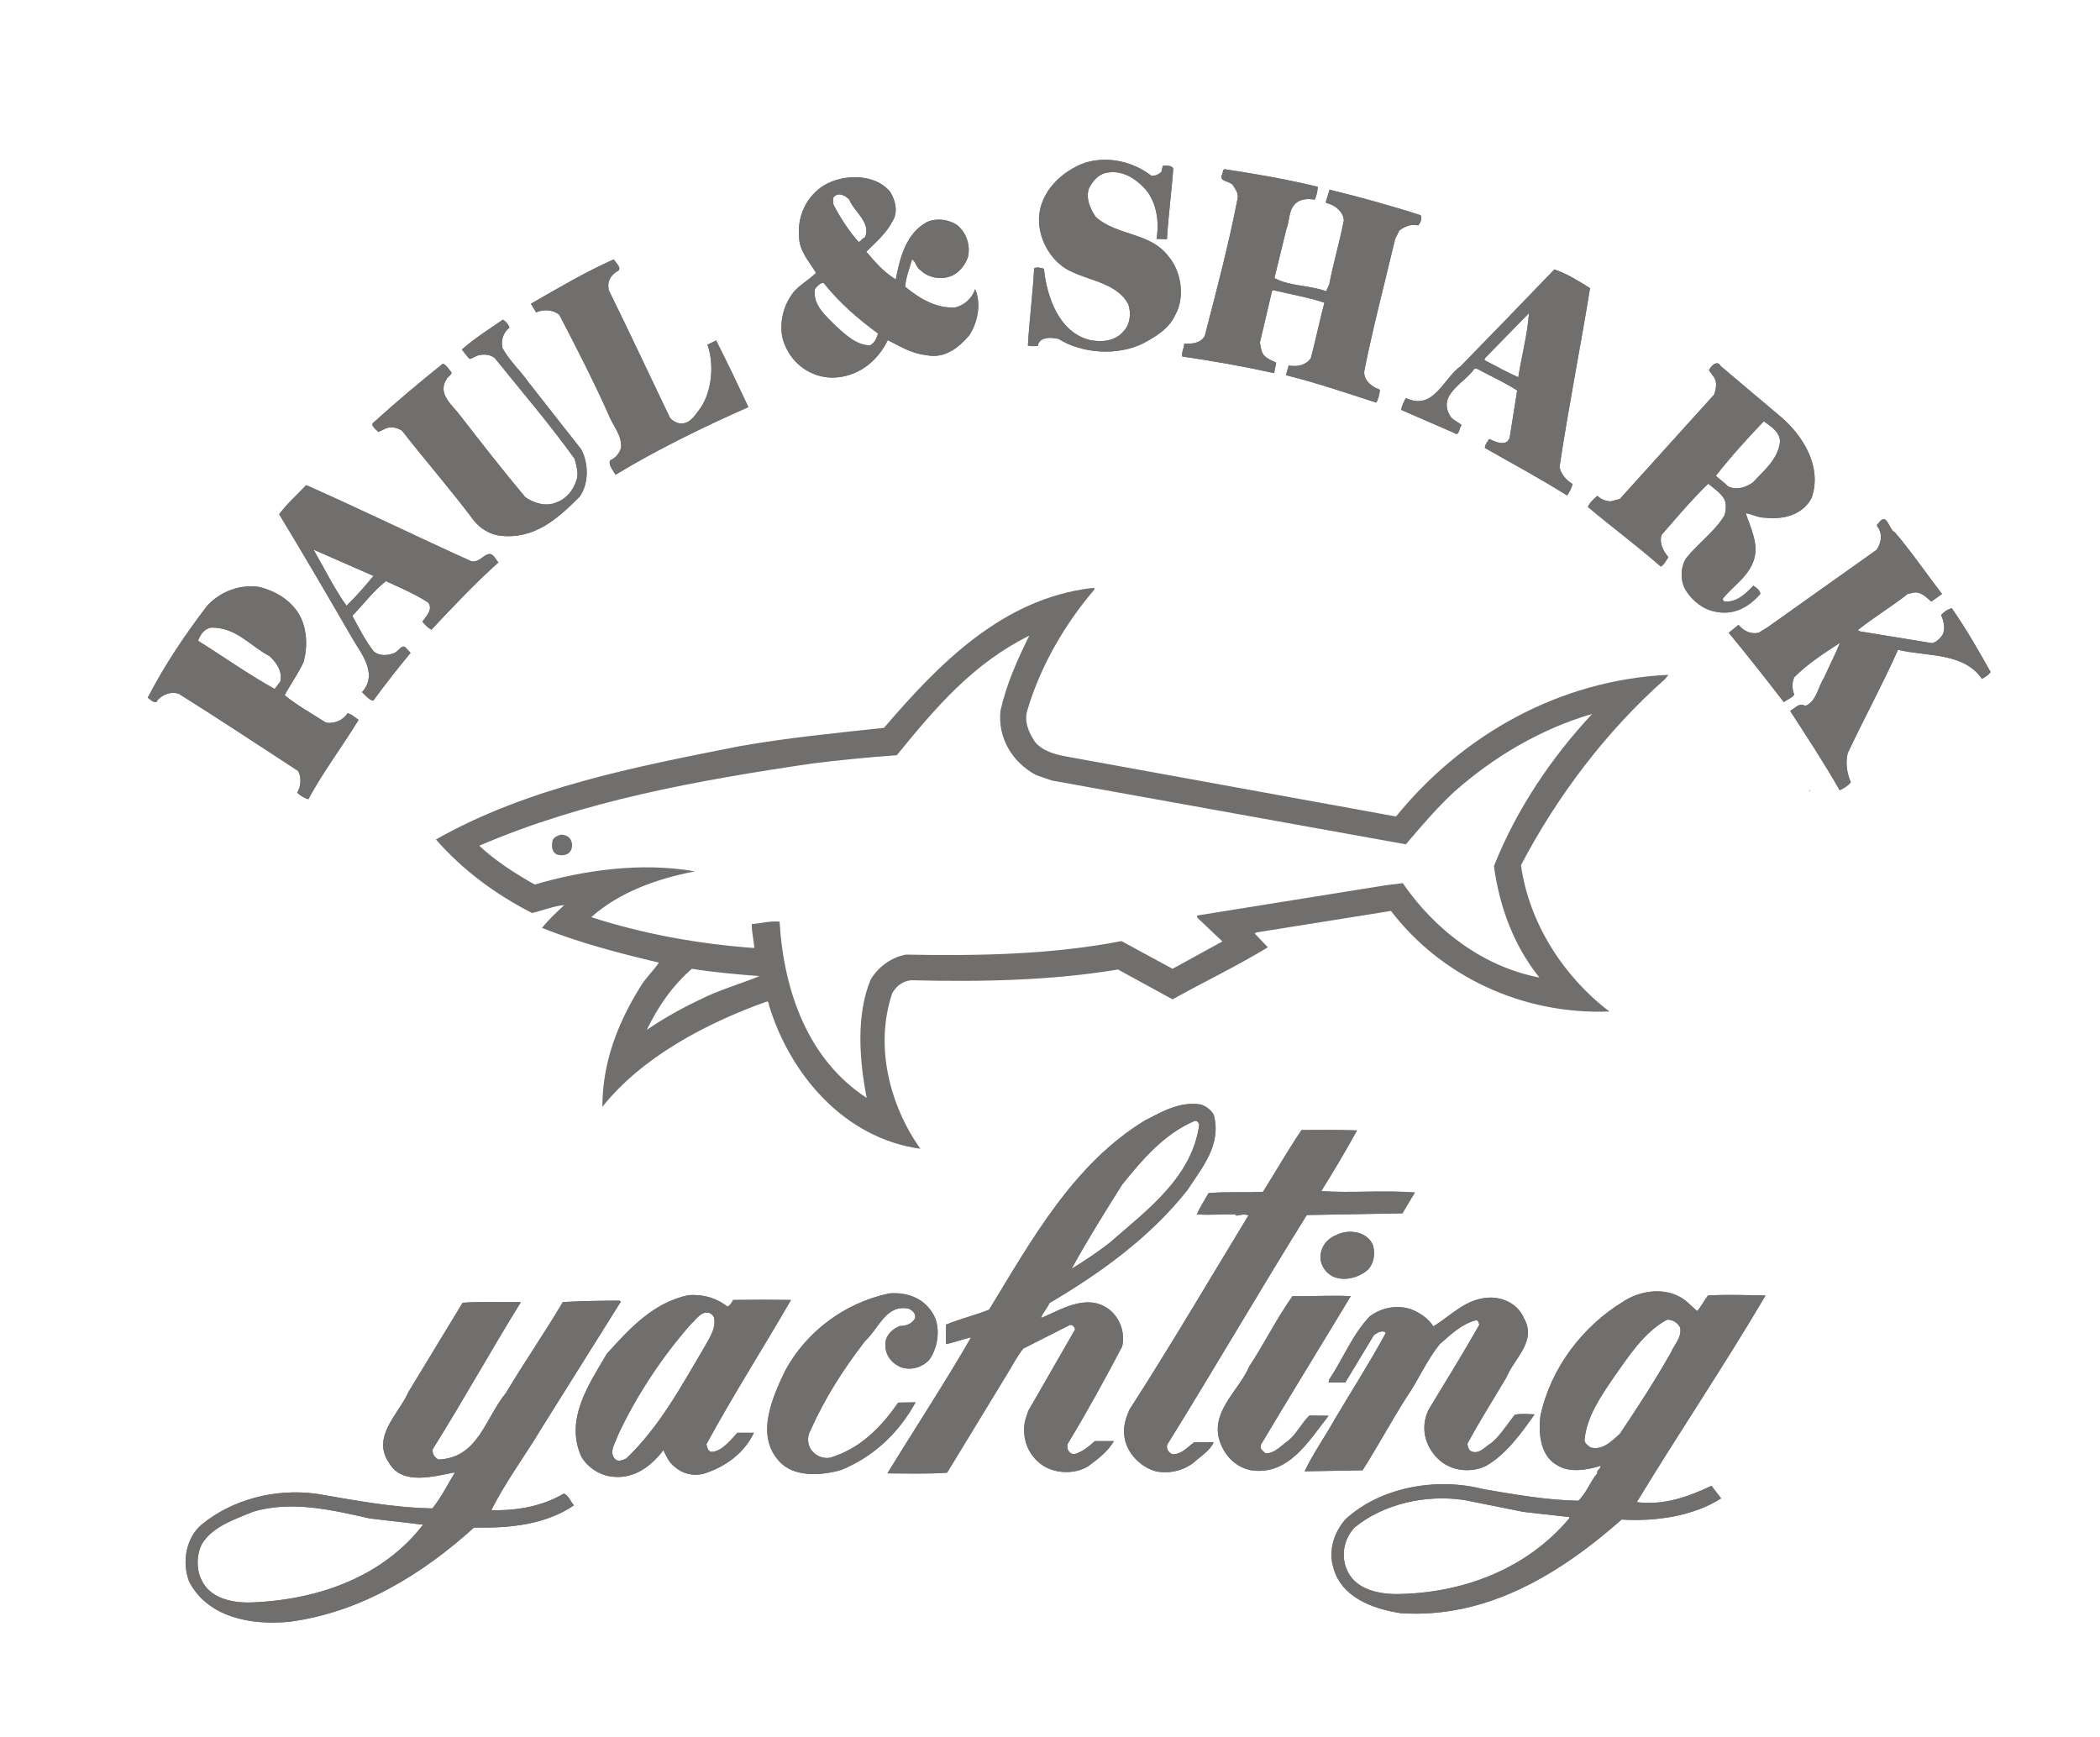 <?xml version="1.0" encoding="utf-8"?>
<!-- Generator: Adobe Illustrator 15.0.0, SVG Export Plug-In . SVG Version: 6.00 Build 0)  -->
<!DOCTYPE svg PUBLIC "-//W3C//DTD SVG 1.1//EN" "http://www.w3.org/Graphics/SVG/1.1/DTD/svg11.dtd">
<svg version="1.1" id="图层_1" xmlns="http://www.w3.org/2000/svg" xmlns:xlink="http://www.w3.org/1999/xlink" x="0px" y="0px"
	 width="373.481px" height="308.985px" viewBox="0 0 373.481 308.985" enable-background="new 0 0 373.481 308.985"
	 xml:space="preserve">
<g>
	<path fill="#706F6E" d="M204.765,31.262c0.682,0.063,1.299-0.247,1.779-0.675l0.262-1.113c0.617,0,1.73-0.121,1.852,0.614
		c-0.314,4.197-0.873,8.27-1.119,12.464l-1.85-0.063c0.496-2.964,0.057-6.359-1.912-8.759c-1.838-2.032-4.318-3.643-7.215-2.953
		c-1.352,0.355-2.225,1.475-2.893,2.706c-0.617,1.848,0.244,3.636,1.172,5.059c3.754,3.459,9.666,2.709,12.943,7.025
		c2.295,2.657,3.023,7.284,1.238,10.432c-1.113,2.457-3.396,3.821-5.68,5.055c-4.564,2.288-10.908,1.855-15.115-0.794
		c-1.045-0.192-2.453-0.38-3.27,0.425c-0.114,0.243-0.424,0.432-0.299,0.794c-0.551,0.126-1.238,0.126-1.848,0
		c0.252-4.616,0.871-9.131,1.108-13.751c0.551-0.314,1.171-0.059,1.733,0.063c0.547,5.185,2.771,11.408,8.26,12.706
		c2.217,0.432,4.563,0.118,5.986-1.664c1.104-1.175,1.289-3.148,0.787-4.686c-1.908-3.643-6.467-4.131-9.92-5.739
		c-3.458-1.415-6.107-5.487-5.979-9.623c0.17-4.749,4.18-8.451,8.264-9.863C197.165,27.686,201.62,28.809,204.765,31.262
		L204.765,31.262z"/>
	<path fill="#706F6E" d="M204.765,31.262c0.682,0.063,1.299-0.247,1.779-0.675l0.262-1.113c0.617,0,1.73-0.121,1.852,0.614
		c-0.314,4.197-0.873,8.27-1.119,12.464l-1.85-0.063c0.496-2.964,0.057-6.359-1.912-8.759c-1.838-2.032-4.318-3.643-7.215-2.953
		c-1.352,0.355-2.225,1.475-2.893,2.706c-0.617,1.848,0.244,3.636,1.172,5.059c3.754,3.459,9.666,2.709,12.943,7.025
		c2.295,2.657,3.023,7.284,1.238,10.432c-1.113,2.457-3.396,3.821-5.68,5.055c-4.564,2.288-10.908,1.855-15.115-0.794
		c-1.045-0.192-2.453-0.38-3.27,0.425c-0.114,0.243-0.424,0.432-0.299,0.794c-0.551,0.126-1.238,0.126-1.848,0
		c0.252-4.616,0.871-9.131,1.108-13.751c0.551-0.314,1.171-0.059,1.733,0.063c0.547,5.185,2.771,11.408,8.26,12.706
		c2.217,0.432,4.563,0.118,5.986-1.664c1.104-1.175,1.289-3.148,0.787-4.686c-1.908-3.643-6.467-4.131-9.92-5.739
		c-3.458-1.415-6.107-5.487-5.979-9.623c0.17-4.749,4.18-8.451,8.264-9.863C197.165,27.686,201.62,28.809,204.765,31.262
		L204.765,31.262z"/>
	<path fill="#706F6E" d="M234.374,33.236c-0.07,0.802-0.244,1.674-0.555,2.28c-1.234-0.244-2.723-0.121-3.521,0.801
		c-1.168,1.176-0.922,3.027-1.541,4.509l-2.1,8.629c2.719,1.488,6.172,1.238,9.193,2.35l0.559-1.237
		c0.732-3.821,1.844-7.52,2.588-11.356c-0.057-1.405-1.297-2.517-2.588-2.953c-0.188-0.128-0.494,0-0.625-0.299l0.678-2.229
		c5.494,1.357,10.922,2.838,16.223,4.56c0.254,0.691-0.121,1.49-0.484,1.792c-1.301-0.303-2.465,0.248-3.338,0.928l-0.734,1.479
		c-1.852,7.771-3.893,15.546-5.484,23.429c-0.191,1.555,0.975,2.542,2.154,3.156c0.244,0.059,0.551,0.122,0.617,0.373
		c-0.129,0.735-0.256,1.596-0.68,2.158c-5.314-1.736-10.605-3.521-16.035-4.877l0.492-1.729c1.541,0.306,3.086-0.056,3.939-1.298
		c0.865-3.266,1.545-6.592,2.41-9.862c-2.957-0.987-6.039-1.489-9.07-2.225l-0.242,0.129l-2.16,9.187
		c0.193,0.861,0.193,1.789,0.865,2.413c0.611,0.544,1.416,0.861,2.033,1.164l-0.369,1.859c-5.367-1.183-10.799-2.163-16.348-2.964
		c-0.115-0.873,0.309-1.356,0.373-2.284c1.363,0.067,2.9-0.063,3.643-1.363c2.096-8.141,4.25-16.219,5.857-24.548
		c0.121-0.921-0.434-1.597-0.861-2.273c-0.555-0.81-2.652-0.562-1.859-2.032c0.119-0.248,0-0.687,0.377-0.813
		C223.39,30.957,228.937,31.883,234.374,33.236L234.374,33.236z"/>
	<path fill="#706F6E" d="M234.374,33.236c-0.07,0.802-0.244,1.674-0.555,2.28c-1.234-0.244-2.723-0.121-3.521,0.801
		c-1.168,1.176-0.922,3.027-1.541,4.509l-2.1,8.629c2.719,1.488,6.172,1.238,9.193,2.35l0.559-1.237
		c0.732-3.821,1.844-7.52,2.588-11.356c-0.057-1.405-1.297-2.517-2.588-2.953c-0.188-0.128-0.494,0-0.625-0.299l0.678-2.229
		c5.494,1.357,10.922,2.838,16.223,4.56c0.254,0.691-0.121,1.49-0.484,1.792c-1.301-0.303-2.465,0.248-3.338,0.928l-0.734,1.479
		c-1.852,7.771-3.893,15.546-5.484,23.429c-0.191,1.555,0.975,2.542,2.154,3.156c0.244,0.059,0.551,0.122,0.617,0.373
		c-0.129,0.735-0.256,1.596-0.68,2.158c-5.314-1.736-10.605-3.521-16.035-4.877l0.492-1.729c1.541,0.306,3.086-0.056,3.939-1.298
		c0.865-3.266,1.545-6.592,2.41-9.862c-2.957-0.987-6.039-1.489-9.07-2.225l-0.242,0.129l-2.16,9.187
		c0.193,0.861,0.193,1.789,0.865,2.413c0.611,0.544,1.416,0.861,2.033,1.164l-0.369,1.859c-5.367-1.183-10.799-2.163-16.348-2.964
		c-0.115-0.873,0.309-1.356,0.373-2.284c1.363,0.067,2.9-0.063,3.643-1.363c2.096-8.141,4.25-16.219,5.857-24.548
		c0.121-0.921-0.434-1.597-0.861-2.273c-0.555-0.81-2.652-0.562-1.859-2.032c0.119-0.248,0-0.687,0.377-0.813
		C223.39,30.957,228.937,31.883,234.374,33.236L234.374,33.236z"/>
	<path fill="#706F6E" d="M109.72,48.283c-0.802,0.5-1.54,1.354-1.54,2.469l0.059,0.802c3.702,7.528,7.283,15.173,10.916,22.764
		c0.614,0.672,1.485,1.104,2.284,0.987c1.479-0.123,2.348-1.727,3.211-2.835c1.969-2.964,2.402-7.716,1.168-11.164l1.545-0.753
		c1.98,3.895,3.891,7.908,5.735,11.855c-7.96,3.507-16.286,7.579-23.621,12.028c-0.433-0.739-1.297-1.729-0.99-2.542
		c0.99-0.43,1.729-1.287,1.979-2.329c0.119-2.295-1.548-3.95-2.228-5.813C105.526,67.707,102.5,61.79,99.478,56
		c-1.105-0.931-2.831-1.045-4.129-0.432l-0.924-1.541c4.813-2.776,9.619-5.618,14.737-7.897
		C109.477,46.747,110.833,47.792,109.72,48.283L109.72,48.283z"/>
	<path fill="#706F6E" d="M109.72,48.283c-0.802,0.5-1.54,1.354-1.54,2.469l0.059,0.802c3.702,7.528,7.283,15.173,10.916,22.764
		c0.614,0.672,1.485,1.104,2.284,0.987c1.479-0.123,2.348-1.727,3.211-2.835c1.969-2.964,2.402-7.716,1.168-11.164l1.545-0.753
		c1.98,3.895,3.891,7.908,5.735,11.855c-7.96,3.507-16.286,7.579-23.621,12.028c-0.433-0.739-1.297-1.729-0.99-2.542
		c0.99-0.43,1.729-1.287,1.979-2.329c0.119-2.295-1.548-3.95-2.228-5.813C105.526,67.707,102.5,61.79,99.478,56
		c-1.105-0.931-2.831-1.045-4.129-0.432l-0.924-1.541c4.813-2.776,9.619-5.618,14.737-7.897
		C109.477,46.747,110.833,47.792,109.72,48.283L109.72,48.283z"/>
	<path fill="#706F6E" d="M144.948,51.369c-0.503,2.905,2.032,4.881,3.691,6.601c1.596,1.422,3.641,3.459,6.105,3.459
		c0.865-0.5,1.111-1.238,1.422-2.099c-3.518-2.598-6.785-5.362-9.688-9.013C145.86,50.261,145.313,50.944,144.948,51.369
		L144.948,51.369z M148.204,35.146c-0.051,0.44-0.119,1.046,0.118,1.422c1.179,2.276,2.782,4.683,4.383,6.479
		c0.503-0.188,0.624-0.681,1.12-0.814c1.16-2.638-1.915-4.552-2.779-6.718C150.358,34.781,149.017,34.038,148.204,35.146
		L148.204,35.146z M158.382,34.227c0.875,1.423,1.359,3.581,0.38,5.051c-1.12,2.225-3.034,3.833-4.696,5.492
		c1.662,1.917,3.022,3.569,5.243,4.933c0.743-3.877,1.851-8.267,5.609-10.239c1.722-0.732,3.825-0.422,5.308,0.564
		c1.67,1.408,2.405,3.574,1.91,5.732c-0.496,1.419-1.593,2.771-2.961,3.333c-1.848,0.74-4.127,0.303-5.483-1.049
		c-0.743-0.44-0.743-1.419-1.485-1.914c-0.433,1.599-1.108,3.145-1.224,4.874c2.399,1.973,5.288,3.821,8.81,3.699
		c1.671-0.373,3.083-1.604,3.641-3.278c1.123,2.661,0.437,5.935-1.043,8.211c-1.91,2.217-4.383,4.25-7.727,3.515
		c-2.517-0.241-4.675-1.604-6.773-2.653c-1.848,3.829-5.369,6.599-9.805,6.667c-3.831,0-7.161-2.41-8.514-5.858
		c-1.168-2.594-0.551-6.238,0.99-8.514c1.105-1.918,2.957-2.649,4.572-4.26c-1.183-1.974-3.023-3.884-3.023-6.471
		c-0.314-3.703,1.353-7.21,4.497-9.128C150.001,30.901,155.794,30.841,158.382,34.227L158.382,34.227z"/>
	<path fill="#706F6E" d="M144.948,51.369c-0.503,2.905,2.032,4.881,3.691,6.601c1.596,1.422,3.641,3.459,6.105,3.459
		c0.865-0.5,1.111-1.238,1.422-2.099c-3.518-2.598-6.785-5.362-9.688-9.013C145.86,50.261,145.313,50.944,144.948,51.369
		L144.948,51.369z M148.204,35.146c-0.051,0.44-0.119,1.046,0.118,1.422c1.179,2.276,2.782,4.683,4.383,6.479
		c0.503-0.188,0.624-0.681,1.12-0.814c1.16-2.638-1.915-4.552-2.779-6.718C150.358,34.781,149.017,34.038,148.204,35.146
		L148.204,35.146z M158.382,34.227c0.875,1.423,1.359,3.581,0.38,5.051c-1.12,2.225-3.034,3.833-4.696,5.492
		c1.662,1.917,3.022,3.569,5.243,4.933c0.743-3.877,1.851-8.267,5.609-10.239c1.722-0.732,3.825-0.422,5.308,0.564
		c1.67,1.408,2.405,3.574,1.91,5.732c-0.496,1.419-1.593,2.771-2.961,3.333c-1.848,0.74-4.127,0.303-5.483-1.049
		c-0.743-0.44-0.743-1.419-1.485-1.914c-0.433,1.599-1.108,3.145-1.224,4.874c2.399,1.973,5.288,3.821,8.81,3.699
		c1.671-0.373,3.083-1.604,3.641-3.278c1.123,2.661,0.437,5.935-1.043,8.211c-1.91,2.217-4.383,4.25-7.727,3.515
		c-2.517-0.241-4.675-1.604-6.773-2.653c-1.848,3.829-5.369,6.599-9.805,6.667c-3.831,0-7.161-2.41-8.514-5.858
		c-1.168-2.594-0.551-6.238,0.99-8.514c1.105-1.918,2.957-2.649,4.572-4.26c-1.183-1.974-3.023-3.884-3.023-6.471
		c-0.314-3.703,1.353-7.21,4.497-9.128C150.001,30.901,155.794,30.841,158.382,34.227L158.382,34.227z"/>
	<path fill="#706F6E" d="M271.931,55.686l-7.895,8.082v0.307c1.973,0.99,4.01,2.161,5.99,3.022
		C270.636,63.217,271.622,59.692,271.931,55.686L271.931,55.686z M282.784,51.251c-1.727,10.665-3.83,21.157-5.426,31.817
		c0.246,1.301,1.293,2.41,2.336,3.027c-0.234,0.746-0.545,1.418-0.984,2.032c-4.811-3.019-9.732-5.669-14.619-8.444
		c-0.055-0.496,0.445-1.105,0.758-1.611c0.969,0.436,2.215,1.116,3.256,0.436l0.369-0.559l1.354-8.502
		c-2.34-1.482-4.805-2.598-7.207-3.895h-0.377c-1.723,2.598-6.785,4.63-4.252,8.573c0.551,0.677,1.303,0.924,1.977,1.49
		c-0.563,0.425-0.314,2.15-1.426,1.352l-9.369-4.073c0.123-0.61,0.5-1.474,0.855-2.103c4.951,2.354,6.666-3.507,9.748-5.665
		c5.498-5.617,11.166-11.478,16.666-17.206C278.651,48.657,280.806,50.017,282.784,51.251L282.784,51.251z"/>
	<path fill="#706F6E" d="M271.931,55.686l-7.895,8.082v0.307c1.973,0.99,4.01,2.161,5.99,3.022
		C270.636,63.217,271.622,59.692,271.931,55.686L271.931,55.686z M282.784,51.251c-1.727,10.665-3.83,21.157-5.426,31.817
		c0.246,1.301,1.293,2.41,2.336,3.027c-0.234,0.746-0.545,1.418-0.984,2.032c-4.811-3.019-9.732-5.669-14.619-8.444
		c-0.055-0.496,0.445-1.105,0.758-1.611c0.969,0.436,2.215,1.116,3.256,0.436l0.369-0.559l1.354-8.502
		c-2.34-1.482-4.805-2.598-7.207-3.895h-0.377c-1.723,2.598-6.785,4.63-4.252,8.573c0.551,0.677,1.303,0.924,1.977,1.49
		c-0.563,0.425-0.314,2.15-1.426,1.352l-9.369-4.073c0.123-0.61,0.5-1.474,0.855-2.103c4.951,2.354,6.666-3.507,9.748-5.665
		c5.498-5.617,11.166-11.478,16.666-17.206C278.651,48.657,280.806,50.017,282.784,51.251L282.784,51.251z"/>
	<path fill="#706F6E" d="M90.604,58.284c-1.113,0.857-1.545,2.213-1.238,3.631c1.297,2.348,3.207,4.003,4.752,6.235l9.25,11.773
		c1.355,2.535,1.355,6.172-0.307,8.448c-3.824,3.824-7.957,7.593-14.064,6.914c-1.848-0.196-3.516-1.238-4.684-2.653
		c-4.012-5.37-8.639-10.675-12.771-15.971c-0.802-0.62-1.911-0.806-2.838-0.499l-1.419,0.672c-0.307-0.421-1.662-1.219-0.738-1.785
		c4.07-3.695,8.203-7.158,12.213-10.358c0.738,0.251,1.111,1.113,1.541,1.544c-0.066,0.614-0.621,0.677-0.861,1.176
		c-1.793,2.708,1.172,4.745,2.527,6.659c3.389,4.38,7.831,10.048,11.467,14.372c1.545,1.042,3.641,1.722,5.491,0.927
		c1.792-0.62,3.022-2.166,3.574-3.891c0.495-1.231,0-2.658-0.308-3.881c-4.686-6.481-9.061-11.54-14.184-17.896
		c-0.738-0.61-1.787-0.735-2.652-0.55c-0.738,0.066-1.23,0.617-1.848,0.68c-0.551-0.554-0.861-1.057-1.355-1.664
		c2.217-1.977,4.686-3.514,7.279-5.303C89.921,57.109,90.415,57.659,90.604,58.284L90.604,58.284z"/>
	<path fill="#706F6E" d="M90.604,58.284c-1.113,0.857-1.545,2.213-1.238,3.631c1.297,2.348,3.207,4.003,4.752,6.235l9.25,11.773
		c1.355,2.535,1.355,6.172-0.307,8.448c-3.824,3.824-7.957,7.593-14.064,6.914c-1.848-0.196-3.516-1.238-4.684-2.653
		c-4.012-5.37-8.639-10.675-12.771-15.971c-0.802-0.62-1.911-0.806-2.838-0.499l-1.419,0.672c-0.307-0.421-1.662-1.219-0.738-1.785
		c4.07-3.695,8.203-7.158,12.213-10.358c0.738,0.251,1.111,1.113,1.541,1.544c-0.066,0.614-0.621,0.677-0.861,1.176
		c-1.793,2.708,1.172,4.745,2.527,6.659c3.389,4.38,7.831,10.048,11.467,14.372c1.545,1.042,3.641,1.722,5.491,0.927
		c1.792-0.62,3.022-2.166,3.574-3.891c0.495-1.231,0-2.658-0.308-3.881c-4.686-6.481-9.061-11.54-14.184-17.896
		c-0.738-0.61-1.787-0.735-2.652-0.55c-0.738,0.066-1.23,0.617-1.848,0.68c-0.551-0.554-0.861-1.057-1.355-1.664
		c2.217-1.977,4.686-3.514,7.279-5.303C89.921,57.109,90.415,57.659,90.604,58.284L90.604,58.284z"/>
	<path fill="#706F6E" d="M313.685,74.935c-3.012,3.137-5.857,6.286-8.516,9.682c0.621,0.613,1.545,1.237,2.107,1.851
		c1.479,0.794,3.203,0.247,4.502-0.68c1.842-2.032,4.439-4.065,4.795-7.21C316.573,76.776,314.858,75.789,313.685,74.935
		L313.685,74.935z M316.411,73.878c4.064,3.329,7.76,9.005,5.783,14.685c-1.611,3.023-4.934,3.887-8.318,3.514
		c-1.242,0-2.225-0.617-3.396-0.806c0.861,2.724,2.588,5.798,1.234,8.88c-1.111,2.653-3.521,4.132-5.248,6.235
		c-0.188,0.244,0.057,0.495,0.248,0.617c2.221,0.126,3.766-1.415,5.115-2.841c0.496,0.37,1.238,0.81,1.238,1.485
		c-1.971,2.221-4.568,3.88-8.02,3.141c-2.217-0.433-4.002-1.907-5.174-3.692c-1.061-1.669-1.061-4.135,0-5.805
		c2.092-2.649,5.111-4.744,6.84-7.646c0.248-0.924,0.373-2.032-0.066-2.896c-0.668-1.172-1.914-1.908-2.83-2.721
		c-2.963,2.846-5.684,6.105-8.326,9.128c-0.432,1.551,0.377,2.904,1.227,3.946c-0.49,0.688-0.672,1.238-1.344,1.675
		c-4.207-3.707-8.645-6.966-12.969-10.613c0.314-0.795,1.129-1.471,1.668-1.978c0.688,0.629,1.43,0.929,2.35,0.991l1.66-0.428
		l16.771-18.566c0.314-0.864,0.559-2.099,0.064-2.956l-0.977-1.367c0.303-0.677,1.412-1.974,2.096-0.732L316.411,73.878
		L316.411,73.878z"/>
	<path fill="#706F6E" d="M313.685,74.935c-3.012,3.137-5.857,6.286-8.516,9.682c0.621,0.613,1.545,1.237,2.107,1.851
		c1.479,0.794,3.203,0.247,4.502-0.68c1.842-2.032,4.439-4.065,4.795-7.21C316.573,76.776,314.858,75.789,313.685,74.935
		L313.685,74.935z M316.411,73.878c4.064,3.329,7.76,9.005,5.783,14.685c-1.611,3.023-4.934,3.887-8.318,3.514
		c-1.242,0-2.225-0.617-3.396-0.806c0.861,2.724,2.588,5.798,1.234,8.88c-1.111,2.653-3.521,4.132-5.248,6.235
		c-0.188,0.244,0.057,0.495,0.248,0.617c2.221,0.126,3.766-1.415,5.115-2.841c0.496,0.37,1.238,0.81,1.238,1.485
		c-1.971,2.221-4.568,3.88-8.02,3.141c-2.217-0.433-4.002-1.907-5.174-3.692c-1.061-1.669-1.061-4.135,0-5.805
		c2.092-2.649,5.111-4.744,6.84-7.646c0.248-0.924,0.373-2.032-0.066-2.896c-0.668-1.172-1.914-1.908-2.83-2.721
		c-2.963,2.846-5.684,6.105-8.326,9.128c-0.432,1.551,0.377,2.904,1.227,3.946c-0.49,0.688-0.672,1.238-1.344,1.675
		c-4.207-3.707-8.645-6.966-12.969-10.613c0.314-0.795,1.129-1.471,1.668-1.978c0.688,0.629,1.43,0.929,2.35,0.991l1.66-0.428
		l16.771-18.566c0.314-0.864,0.559-2.099,0.064-2.956l-0.977-1.367c0.303-0.677,1.412-1.974,2.096-0.732L316.411,73.878
		L316.411,73.878z"/>
	<path fill="#706F6E" d="M336.991,94.672c2.904,3.389,5.557,7.276,8.395,10.975l-1.91,1.356c-0.982-0.865-1.859-1.796-3.141-1.607
		l-1.064,0.251c-2.822,2.221-5.979,4.128-8.873,6.419l0.43,0.237l12.834,2.095c0.738-0.232,1.418-0.861,1.844-1.538
		c0.498-1.049,0.195-2.472-0.297-3.455c0.422-0.488,1.172-1.05,1.912-1.227c2.586,3.699,4.744,7.513,6.898,11.337
		c-0.369,0.569-0.92,0.869-1.537,1.234c-3.207-4.741-9.748-3.943-14.926-5.177c-2.775,6.231-6.041,12.217-8.945,18.377
		c-0.426,1.729-0.123,3.707,0.557,5.185c-0.557,0.675-1.23,1.05-1.984,1.43c-2.76-4.885-5.842-9.511-8.807-14.131
		c0.854-0.436,1.604-1.548,2.703-0.868c2.039-0.861,2.225-3.389,3.344-5.06c0.92-2.098,1.973-4.072,2.818-6.168
		c-2.697,1.733-5.723,3.703-8.133,6.109c-0.426,0.931-0.426,2.155,0,3.079c-0.426,0.68-1.293,0.875-1.848,1.36
		c-3.203-4.136-6.537-8.393-9.803-12.336l1.721-1.408c0.928,1.042,2.105,1.718,3.588,1.408l1.598-0.982l19.359-13.755
		c0.688-0.924,1.113-2.468,0.496-3.581c-0.057-0.365-0.736-0.802-0.178-1.109C335.638,90.847,335.878,94.232,336.991,94.672
		L336.991,94.672z"/>
	<path fill="#706F6E" d="M336.991,94.672c2.904,3.389,5.557,7.276,8.395,10.975l-1.91,1.356c-0.982-0.865-1.859-1.796-3.141-1.607
		l-1.064,0.251c-2.822,2.221-5.979,4.128-8.873,6.419l0.43,0.237l12.834,2.095c0.738-0.232,1.418-0.861,1.844-1.538
		c0.498-1.049,0.195-2.472-0.297-3.455c0.422-0.488,1.172-1.05,1.912-1.227c2.586,3.699,4.744,7.513,6.898,11.337
		c-0.369,0.569-0.92,0.869-1.537,1.234c-3.207-4.741-9.748-3.943-14.926-5.177c-2.775,6.231-6.041,12.217-8.945,18.377
		c-0.426,1.729-0.123,3.707,0.557,5.185c-0.557,0.675-1.23,1.05-1.984,1.43c-2.76-4.885-5.842-9.511-8.807-14.131
		c0.854-0.436,1.604-1.548,2.703-0.868c2.039-0.861,2.225-3.389,3.344-5.06c0.92-2.098,1.973-4.072,2.818-6.168
		c-2.697,1.733-5.723,3.703-8.133,6.109c-0.426,0.931-0.426,2.155,0,3.079c-0.426,0.68-1.293,0.875-1.848,1.36
		c-3.203-4.136-6.537-8.393-9.803-12.336l1.721-1.408c0.928,1.042,2.105,1.718,3.588,1.408l1.598-0.982l19.359-13.755
		c0.688-0.924,1.113-2.468,0.496-3.581c-0.057-0.365-0.736-0.802-0.178-1.109C335.638,90.847,335.878,94.232,336.991,94.672
		L336.991,94.672z"/>
	<path fill="#706F6E" d="M55.753,97.75c1.914,3.326,3.64,6.845,5.865,9.992c1.722-1.659,3.325-3.517,4.807-5.31L55.753,97.75
		L55.753,97.75z M83.753,99.791c1.792,0.55,2.9-2.472,4.193-0.688l0.685,0.938c-4.261,3.821-8.204,8.02-11.907,11.958
		c-0.68-0.373-1.049-0.798-1.604-1.423c0.555-0.861,1.973-2.158,1.047-3.392c-2.34-1.538-4.992-2.653-7.521-3.821
		c-2.28,1.781-4.011,4.131-5.979,6.164c1.167,2.166,2.276,4.383,3.82,6.36c0.984,0.798,2.406,0.738,3.515,0.31
		c0.806-0.188,1.541-1.911,2.28-0.869l0.738,0.802c-2.279,2.713-4.563,5.673-6.654,8.507c-0.742-0.177-1.357-0.924-1.977-1.534
		c3.021-3.396-0.375-7.095-1.974-9.995c-4.257-7.339-8.389-14.427-12.769-21.648c1.541-2.037,3.207-3.459,4.811-5.177
		C64.204,90.6,73.89,95.345,83.753,99.791L83.753,99.791z"/>
	<path fill="#706F6E" d="M55.753,97.75c1.914,3.326,3.64,6.845,5.865,9.992c1.722-1.659,3.325-3.517,4.807-5.31L55.753,97.75
		L55.753,97.75z M83.753,99.791c1.792,0.55,2.9-2.472,4.193-0.688l0.685,0.938c-4.261,3.821-8.204,8.02-11.907,11.958
		c-0.68-0.373-1.049-0.798-1.604-1.423c0.555-0.861,1.973-2.158,1.047-3.392c-2.34-1.538-4.992-2.653-7.521-3.821
		c-2.28,1.781-4.011,4.131-5.979,6.164c1.167,2.166,2.276,4.383,3.82,6.36c0.984,0.798,2.406,0.738,3.515,0.31
		c0.806-0.188,1.541-1.911,2.28-0.869l0.738,0.802c-2.279,2.713-4.563,5.673-6.654,8.507c-0.742-0.177-1.357-0.924-1.977-1.534
		c3.021-3.396-0.375-7.095-1.974-9.995c-4.257-7.339-8.389-14.427-12.769-21.648c1.541-2.037,3.207-3.459,4.811-5.177
		C64.204,90.6,73.89,95.345,83.753,99.791L83.753,99.791z"/>
	<path fill="#706F6E" d="M37.556,111.626c-1.229,0.185-1.969,1.297-2.334,2.343c4.375,2.716,8.754,5.861,13.628,8.573l0.983-1.286
		c0.491-1.74-0.677-3.462-1.908-4.57C44.471,114.897,42.062,111.568,37.556,111.626L37.556,111.626z M52.854,108.733
		c1.727,2.468,1.975,6.104,1.113,9.061c-0.924,2.036-2.347,3.947-3.334,5.86c2.221,1.841,4.749,3.205,7.344,4.875
		c1.479,0.244,3.082-0.433,3.821-1.67c0.802,0.188,1.229,0.672,1.972,1.174c-2.774,4.568-6.352,9.316-8.941,14.121
		c-0.738-0.244-1.29-0.547-1.975-1.168c0.685-1.053,0.803-2.897,0.127-3.888c-7.096-4.62-14.068-9.25-21.152-13.684
		c-1.424-0.503-2.842,0.111-3.766,1.045c-0.125,0.111-0.125,0.426-0.373,0.426c-0.676-0.063-0.865-0.426-1.416-0.795
		c2.961-5.735,6.719-11.352,10.664-16.47c2.352-2.413,5.678-3.758,9.258-3.211C48.905,105.145,51.13,106.387,52.854,108.733
		L52.854,108.733z"/>
	<path fill="#706F6E" d="M37.556,111.626c-1.229,0.185-1.969,1.297-2.334,2.343c4.375,2.716,8.754,5.861,13.628,8.573l0.983-1.286
		c0.491-1.74-0.677-3.462-1.908-4.57C44.471,114.897,42.062,111.568,37.556,111.626L37.556,111.626z M52.854,108.733
		c1.727,2.468,1.975,6.104,1.113,9.061c-0.924,2.036-2.347,3.947-3.334,5.86c2.221,1.841,4.749,3.205,7.344,4.875
		c1.479,0.244,3.082-0.433,3.821-1.67c0.802,0.188,1.229,0.672,1.972,1.174c-2.774,4.568-6.352,9.316-8.941,14.121
		c-0.738-0.244-1.29-0.547-1.975-1.168c0.685-1.053,0.803-2.897,0.127-3.888c-7.096-4.62-14.068-9.25-21.152-13.684
		c-1.424-0.503-2.842,0.111-3.766,1.045c-0.125,0.111-0.125,0.426-0.373,0.426c-0.676-0.063-0.865-0.426-1.416-0.795
		c2.961-5.735,6.719-11.352,10.664-16.47c2.352-2.413,5.678-3.758,9.258-3.211C48.905,105.145,51.13,106.387,52.854,108.733
		L52.854,108.733z"/>
	<path fill="#706F6E" d="M321.917,140.732h-0.17l0.119-0.177C321.917,140.555,321.917,140.669,321.917,140.732L321.917,140.732z"/>
	<path fill="#706F6E" d="M123.046,172.312c-3.518,3.082-5.982,6.674-8.02,10.86c3.082-2.098,6.164-3.817,9.435-5.365
		c3.333-1.726,7.354-2.834,10.613-4.201C131.062,173.303,126.985,172.941,123.046,172.312L123.046,172.312z M183.063,113.046
		c-10.008,4.996-16.541,12.641-23.566,21.278c-5.063,0.369-10.236,0.865-15.11,1.481c-20.479,3.02-40.712,6.663-59.151,14.616
		c2.9,2.709,6.352,4.933,9.869,6.903c8.818-2.583,18.932-4.01,28.492-2.343c-6.719,1.304-13.381,3.644-18.44,8.145
		c9.19,2.968,18.935,4.756,28.987,5.491c-0.068-1.479-0.488-2.834-0.434-4.258c1.672-0.129,3.334-0.612,4.941-0.424
		c0.736,12.449,5.121,24.6,15.484,31.333c-1.305-6.733-1.919-14.756,0.731-21.097c1.423-2.283,3.694-3.899,6.23-4.383
		c12.952,0.251,25.964,0,38.36-2.406l9.078,4.93l8.867-4.866l-4.309-4.076c-0.125-0.122-0.373-0.421-0.07-0.551l33.436-5.366
		l3.02-0.377c5.67,8.27,14.246,14.871,24.305,16.792c-4.566-5.687-7.098-12.534-8.09-19.818
		c3.963-10.041,10.301-19.412,17.467-27.065c-9.137,2.649-17.529,7.653-24.494,13.813c-3.023,2.783-5.912,6.167-8.639,9.375
		l-62.967-11.348l-2.834-0.987c-4.137-2.214-6.848-6.593-6.287-11.464C178.987,121.682,180.949,117.303,183.063,113.046
		L183.063,113.046z M194.644,104.846c-5.173,6.045-9.553,13.509-11.887,21.341c-0.685,2.032,0.169,4.068,1.289,5.728
		c1.289,1.607,3.385,2.224,5.425,2.605l58.595,10.66h0.248c11.713-14.375,28.859-24.234,48.404-25.158l-0.553,0.728
		c-10.418,9.198-19.24,20.857-25.658,33.129c1.424,10.35,7.656,19.917,15.729,26.027c-15.6,0.605-30.029-6.359-38.852-17.887
		l-23.932,3.826l-0.309,0.18l2.346,2.462c-5.494,3.34-11.408,6.171-16.953,9.257l-9.697-5.307
		c-11.84,1.969-24.346,2.221-36.756,1.91c-1.478,0.126-2.648,0.987-3.392,2.284c-3.2,9.441-0.429,20.036,5,27.692
		c-13.511-1.848-23.192-13.199-26.947-25.594c0-0.251-0.07-0.551-0.31-0.613c-10.928,3.884-22.273,9.926-29.305,18.747
		c0-7.834,2.717-14.796,6.596-21.097c0.928-1.656,2.473-3.082,3.459-4.557c-7.092-1.675-14.123-3.522-20.787-6.171
		c1.176-1.486,2.528-2.713,3.947-4.065c-1.914,0.177-3.82,0.986-5.734,1.412c-6.475-3.333-12.211-7.521-17.084-13.079
		c16.344-9.247,35.279-12.886,54.026-16.592c8.329-1.471,17.021-2.335,25.664-3.259c9.929-11.597,21.146-22.949,36.882-24.862h0.545
		V104.846L194.644,104.846z"/>
	<path fill="#706F6E" d="M212.411,199.396c-5.295,2.222-9.256,6.844-12.834,11.29c-3.141,4.992-6.338,10.113-8.994,14.98
		c2.225-1.36,4.748-3.02,6.91-4.745c6.467-5.676,14.557-11.537,15.787-20.916C213.157,199.699,212.899,199.207,212.411,199.396
		L212.411,199.396z M215.866,198.288c1.426,5.302-2.035,9.312-4.693,13.377c-6.666,8.447-15.535,14.797-24.544,20.104
		c-0.362,0.927-1.231,1.732-1.478,2.653c3.454-1.412,7.9-4.373,11.836-1.727c2.098,1.485,3.16,4.136,2.59,6.785
		c-3.016,5.741-6.156,11.47-9.553,17.091c-0.246,0.303-0.246,0.797-0.113,1.227c0.177,0.5,0.672,0.924,1.289,0.809
		c1.475-0.502,2.342-1.238,3.514-2.291h3.393c-1.119,1.914-2.896,3.215-4.623,4.502c-2.346,1.422-5.798,1.301-8.022-0.178
		c-2.535-1.674-3.817-4.752-3.151-7.963l0.561-1.727l8.33-14.489c-0.063-0.436-0.502-0.928-0.928-0.798l-8.271,4.187
		c-1.171,1.427-1.977,3.09-2.9,4.564c-3.569,5.86-7.15,11.722-10.665,17.519c-3.204,0.252-7.582,0.119-10.61,0.119
		c4.813-7.887,10.181-16.031,14.868-24.171c-1.42,0.25-3.023,0.927-4.446,1.174v-3.462c2.405-0.982,5.121-1.656,7.661-2.646
		c7.512-12.336,15.035-25.972,27.744-33.677c3.027-1.544,6.109-3.396,9.871-2.831C214.511,196.732,215.372,197.419,215.866,198.288
		L215.866,198.288z"/>
	<path fill="#706F6E" d="M212.411,199.396c-5.295,2.222-9.256,6.844-12.834,11.29c-3.141,4.992-6.338,10.113-8.994,14.98
		c2.225-1.36,4.748-3.02,6.91-4.745c6.467-5.676,14.557-11.537,15.787-20.916C213.157,199.699,212.899,199.207,212.411,199.396
		L212.411,199.396z M215.866,198.288c1.426,5.302-2.035,9.312-4.693,13.377c-6.666,8.447-15.535,14.797-24.544,20.104
		c-0.362,0.927-1.231,1.732-1.478,2.653c3.454-1.412,7.9-4.373,11.836-1.727c2.098,1.485,3.16,4.136,2.59,6.785
		c-3.016,5.741-6.156,11.47-9.553,17.091c-0.246,0.303-0.246,0.797-0.113,1.227c0.177,0.5,0.672,0.924,1.289,0.809
		c1.475-0.502,2.342-1.238,3.514-2.291h3.393c-1.119,1.914-2.896,3.215-4.623,4.502c-2.346,1.422-5.798,1.301-8.022-0.178
		c-2.535-1.674-3.817-4.752-3.151-7.963l0.561-1.727l8.33-14.489c-0.063-0.436-0.502-0.928-0.928-0.798l-8.271,4.187
		c-1.171,1.427-1.977,3.09-2.9,4.564c-3.569,5.86-7.15,11.722-10.665,17.519c-3.204,0.252-7.582,0.119-10.61,0.119
		c4.813-7.887,10.181-16.031,14.868-24.171c-1.42,0.25-3.023,0.927-4.446,1.174v-3.462c2.405-0.982,5.121-1.656,7.661-2.646
		c7.512-12.336,15.035-25.972,27.744-33.677c3.027-1.544,6.109-3.396,9.871-2.831C214.511,196.732,215.372,197.419,215.866,198.288
		L215.866,198.288z"/>
	<path fill="#706F6E" d="M241.343,201.054c-1.922,3.526-4.131,7.218-6.359,10.803c5.502,0.358,10.605-0.192,16.65,0.236l-2.217,3.71
		l-17.01,0.303c-8.455,13.573-16.422,27.316-24.814,40.826c-0.24,0.865,0.316,1.486,0.943,1.727c1.715,0,2.699-1.354,3.875-2.15
		h3.455c-0.609,1.352-1.965,2.275-3.088,3.195c-1.715,1.676-4.555,2.535-7.211,1.982c-2.779-0.744-5.303-3.389-5.609-6.291
		c-0.244-1.732,0.307-3.266,0.924-4.689c7.342-11.407,14.25-23.188,21.156-34.536c-0.738-0.303-1.479-0.063-2.162,0.056
		l-0.186-0.244c-2.225-0.052-4.434,0.188-6.842,0c0.609-1.294,1.355-2.523,2.09-3.766c2.775-0.303,6.852-0.056,9.689-0.244
		c2.27-3.632,4.441-7.391,6.846-10.979C234.739,200.992,238.062,200.933,241.343,201.054L241.343,201.054z"/>
	<path fill="#706F6E" d="M241.343,201.054c-1.922,3.526-4.131,7.218-6.359,10.803c5.502,0.358,10.605-0.192,16.65,0.236l-2.217,3.71
		l-17.01,0.303c-8.455,13.573-16.422,27.316-24.814,40.826c-0.24,0.865,0.316,1.486,0.943,1.727c1.715,0,2.699-1.354,3.875-2.15
		h3.455c-0.609,1.352-1.965,2.275-3.088,3.195c-1.715,1.676-4.555,2.535-7.211,1.982c-2.779-0.744-5.303-3.389-5.609-6.291
		c-0.244-1.732,0.307-3.266,0.924-4.689c7.342-11.407,14.25-23.188,21.156-34.536c-0.738-0.303-1.479-0.063-2.162,0.056
		l-0.186-0.244c-2.225-0.052-4.434,0.188-6.842,0c0.609-1.294,1.355-2.523,2.09-3.766c2.775-0.303,6.852-0.056,9.689-0.244
		c2.27-3.632,4.441-7.391,6.846-10.979C234.739,200.992,238.062,200.933,241.343,201.054L241.343,201.054z"/>
	<path fill="#706F6E" d="M244.181,221.472c0.432,1.485,0.18,3.274-0.928,4.38c-1.604,1.415-4.201,2.102-6.23,1.175
		c-1.416-0.747-2.346-2.222-2.16-3.898c0.242-1.72,1.359-2.953,3.021-3.567C239.983,218.575,243.19,219.067,244.181,221.472
		L244.181,221.472z"/>
	<path fill="#706F6E" d="M244.181,221.472c0.432,1.485,0.18,3.274-0.928,4.38c-1.604,1.415-4.201,2.102-6.23,1.175
		c-1.416-0.747-2.346-2.222-2.16-3.898c0.242-1.72,1.359-2.953,3.021-3.567C239.983,218.575,243.19,219.067,244.181,221.472
		L244.181,221.472z"/>
	<path fill="#706F6E" d="M166.345,234.484c0.861,2.405,0.358,5.306-1.05,7.339c-1.233,1.367-3.337,2.04-5.188,1.297
		c-1.662-0.739-2.774-2.276-2.642-4.191c0.059-1.488,1.355-2.645,2.587-3.085c1.046,0,2.095-0.365,2.649-1.297
		c0.304-0.924-0.495-1.475-1.042-1.781c-4.072-0.864-5.258,3.393-7.834,5.787c-3.888,5.059-7.092,10.052-9.686,15.86
		c-0.621,1.049-0.559,2.52,0.17,3.51c0.762,0.984,1.921,1.549,3.273,1.363c5.377-1.615,9.014-5.309,12.158-9.818l3.09-0.051
		c-2.957,5.422-7.469,9.674-13.205,12.021c-3.576,1.049-8.572,1.352-11.1-1.605c-4.199-4.621-1.117-11.348,1.107-16.029
		c3.766-6.973,10.602-12.095,18.504-13.755C161.718,229.739,164.918,231.212,166.345,234.484L166.345,234.484z"/>
	<path fill="#706F6E" d="M166.345,234.484c0.861,2.405,0.358,5.306-1.05,7.339c-1.233,1.367-3.337,2.04-5.188,1.297
		c-1.662-0.739-2.774-2.276-2.642-4.191c0.059-1.488,1.355-2.645,2.587-3.085c1.046,0,2.095-0.365,2.649-1.297
		c0.304-0.924-0.495-1.475-1.042-1.781c-4.072-0.864-5.258,3.393-7.834,5.787c-3.888,5.059-7.092,10.052-9.686,15.86
		c-0.621,1.049-0.559,2.52,0.17,3.51c0.762,0.984,1.921,1.549,3.273,1.363c5.377-1.615,9.014-5.309,12.158-9.818l3.09-0.051
		c-2.957,5.422-7.469,9.674-13.205,12.021c-3.576,1.049-8.572,1.352-11.1-1.605c-4.199-4.621-1.117-11.348,1.107-16.029
		c3.766-6.973,10.602-12.095,18.504-13.755C161.718,229.739,164.918,231.212,166.345,234.484L166.345,234.484z"/>
	<path fill="#706F6E" d="M240.229,230.537c-5.309,8.814-10.789,17.7-15.967,26.396c-0.311,0.799,0.426,1.172,0.791,1.553
		c1.604,0.063,2.648-1.238,3.955-2.17c1.6-1.227,2.4-3.137,3.879-4.557l3.396,0.057c-3.514,4.441-7.092,10.672-13.75,9.689
		c-2.658-0.5-4.572-2.414-5.5-4.879c-2.025-5.42,3.281-9.191,5.129-13.562c2.713-4.136,4.867-8.518,7.701-12.527
		C233.687,230.603,236.716,230.353,240.229,230.537L240.229,230.537z"/>
	<path fill="#706F6E" d="M240.229,230.537c-5.309,8.814-10.789,17.7-15.967,26.396c-0.311,0.799,0.426,1.172,0.791,1.553
		c1.604,0.063,2.648-1.238,3.955-2.17c1.6-1.227,2.4-3.137,3.879-4.557l3.396,0.057c-3.514,4.441-7.092,10.672-13.75,9.689
		c-2.658-0.5-4.572-2.414-5.5-4.879c-2.025-5.42,3.281-9.191,5.129-13.562c2.713-4.136,4.867-8.518,7.701-12.527
		C233.687,230.603,236.716,230.353,240.229,230.537L240.229,230.537z"/>
	<path fill="#706F6E" d="M271.009,234.421c2.402,4.131-1.725,7.16-3.088,10.546c-2.336,3.949-4.809,7.834-6.963,11.844
		c0.119,0.436,0.178,0.986,0.551,1.234c1.488,0.861,2.713-0.865,3.766-1.42c1.596-1.35,2.83-3.385,4.127-5
		c1.168-0.24,2.41-0.113,3.516-0.059c-2.348,3.334-4.996,7.039-8.574,9.125c-1.855,0.994-4.504,1.053-6.471,0.188
		c-2.166-0.924-4.006-3.148-4.445-5.668c-0.299-1.549,0-3.396,0.805-4.754c3.08-5.064,6.039-9.865,8.881-14.865
		c-0.186-0.247-0.115-0.732-0.559-0.795c-2.586,0.681-4.375,2.406-6.479,4.257c-2.408,2.953-3.754,6.339-5.986,9.55
		c-2.705,4.26-5.047,8.643-7.76,12.9l-10.307,0.182c1.602-3.326,3.641-6.168,5.428-9.373c3.035-5.117,6.168-9.987,9.01-15.231
		c-0.25-0.439-0.988-0.251-1.301-0.125l-0.799,0.483l-5.109,8.459h-2.967l0.125-0.555c2.469-3.702,4.133-8.022,7.209-11.223
		c1.971-1.485,4.695-2.1,7.229-1.294c1.594,0.606,3.197,1.656,4.07,3.079c3.074-1.845,5.783-4.993,9.986-5.118
		C267.55,230.725,270.026,232.089,271.009,234.421L271.009,234.421z"/>
	<path fill="#706F6E" d="M271.009,234.421c2.402,4.131-1.725,7.16-3.088,10.546c-2.336,3.949-4.809,7.834-6.963,11.844
		c0.119,0.436,0.178,0.986,0.551,1.234c1.488,0.861,2.713-0.865,3.766-1.42c1.596-1.35,2.83-3.385,4.127-5
		c1.168-0.24,2.41-0.113,3.516-0.059c-2.348,3.334-4.996,7.039-8.574,9.125c-1.855,0.994-4.504,1.053-6.471,0.188
		c-2.166-0.924-4.006-3.148-4.445-5.668c-0.299-1.549,0-3.396,0.805-4.754c3.08-5.064,6.039-9.865,8.881-14.865
		c-0.186-0.247-0.115-0.732-0.559-0.795c-2.586,0.681-4.375,2.406-6.479,4.257c-2.408,2.953-3.754,6.339-5.986,9.55
		c-2.705,4.26-5.047,8.643-7.76,12.9l-10.307,0.182c1.602-3.326,3.641-6.168,5.428-9.373c3.035-5.117,6.168-9.987,9.01-15.231
		c-0.25-0.439-0.988-0.251-1.301-0.125l-0.799,0.483l-5.109,8.459h-2.967l0.125-0.555c2.469-3.702,4.133-8.022,7.209-11.223
		c1.971-1.485,4.695-2.1,7.229-1.294c1.594,0.606,3.197,1.656,4.07,3.079c3.074-1.845,5.783-4.993,9.986-5.118
		C267.55,230.725,270.026,232.089,271.009,234.421L271.009,234.421z"/>
	<path fill="#706F6E" d="M126.25,233.56c-1.481-0.551-2.464,1.167-3.396,1.973c-5.119,5.799-9.805,12.896-13.008,19.862
		c-0.37,1.23-1.667,2.902-0.43,4.135c0.551,0.555,1.416,0.115,1.971-0.125c5.982-5.742,9.682-12.713,13.813-19.674
		c0.928-1.729,2.221-3.4,1.785-5.436C126.804,233.992,126.556,233.689,126.25,233.56L126.25,233.56z M129.343,232.385
		c0.362-0.063,0.857-0.735,1.042-1.173c3.389-0.051,7.28-0.051,10.292,0c-4.988,8.637-10.292,16.911-15.041,25.661
		c0.119,0.432,0.182,1.172,0.799,1.355c1.848,0.068,3.577-2.156,4.693-3.391h2.947c-1.725,3.646-5.117,6.104-8.938,7.279
		c-1.973,0.502-3.88-0.066-5.24-1.301c-0.924-0.732-1.424-1.852-1.911-2.895c-1.913,2.531-4.87,5.055-8.698,4.752
		c-2.465-0.117-4.689-1.604-5.857-3.514c-3.086-6.658,1.355-13.018,4.5-18.38c4.01-4.45,8.268-9.131,14.557-10.428
		C125.138,230.178,127.542,230.914,129.343,232.385L129.343,232.385z"/>
	<path fill="#706F6E" d="M126.25,233.56c-1.481-0.551-2.464,1.167-3.396,1.973c-5.119,5.799-9.805,12.896-13.008,19.862
		c-0.37,1.23-1.667,2.902-0.43,4.135c0.551,0.555,1.416,0.115,1.971-0.125c5.982-5.742,9.682-12.713,13.813-19.674
		c0.928-1.729,2.221-3.4,1.785-5.436C126.804,233.992,126.556,233.689,126.25,233.56L126.25,233.56z M129.343,232.385
		c0.362-0.063,0.857-0.735,1.042-1.173c3.389-0.051,7.28-0.051,10.292,0c-4.988,8.637-10.292,16.911-15.041,25.661
		c0.119,0.432,0.182,1.172,0.799,1.355c1.848,0.068,3.577-2.156,4.693-3.391h2.947c-1.725,3.646-5.117,6.104-8.938,7.279
		c-1.973,0.502-3.88-0.066-5.24-1.301c-0.924-0.732-1.424-1.852-1.911-2.895c-1.913,2.531-4.87,5.055-8.698,4.752
		c-2.465-0.117-4.689-1.604-5.857-3.514c-3.086-6.658,1.355-13.018,4.5-18.38c4.01-4.45,8.268-9.131,14.557-10.428
		C125.138,230.178,127.542,230.914,129.343,232.385L129.343,232.385z"/>
	<path fill="#706F6E" d="M260.458,266.803c-6.906-1.053-14.426,0.684-19.549,4.875c-1.729,1.854-2.471,4.621-1.488,7.221
		c1.305,3.572,5.244,4.621,9.01,4.621c11.957-0.129,23.25-4.621,30.65-13.451v-0.25l-8.197-0.924L260.458,266.803L260.458,266.803z
		 M296.478,234.727c-4.064,2.162-6.852,6.549-9.43,10.18c-2.348,3.459-4.881,7.037-5.252,11.291
		c0.121,0.613,0.674,0.924,1.053,1.238c2.158,0.609,3.881-1.18,5.234-2.414c3.158-4.678,6.232-9.434,9.07-14.43
		c0.615-1.479,1.979-2.646,1.66-4.49C298.327,235.23,297.462,234.668,296.478,234.727L296.478,234.727z M301.849,233.194
		c0.686-0.809,1.221-1.858,1.916-2.779c3.381-0.185,6.775-0.062,10.234,0c-7.285,12.395-15.543,24.607-22.898,36.758
		c4.879,0.613,9.203-0.982,13.275-2.9l1.725,2.225c-4.992,3.211-11.785,4.139-17.697,3.766
		c-10.557,9.313-23.695,17.705-39.289,16.654c-4.934-0.75-10.543-2.785-11.973-8.074c-0.988-3.219,0.248-6.422,2.109-8.58
		c6.164-5.738,16.207-7.588,24.666-5.377c5.484,0.92,11.031,1.918,16.77,2.039c1.48-1.352,2.098-3.385,3.387-4.873
		c-0.178-0.547,0.627-0.795,0.627-1.359c-2.295,0.746-5.676,1.359-7.893-0.174c-2.908-1.672-3.215-5.742-2.846-8.703
		c1.852-8.566,7.531-15.908,14.678-20.288c2.779-1.848,6.852-2.59,9.996-0.924C299.874,231.212,300.728,232.262,301.849,233.194
		L301.849,233.194z"/>
	<path fill="#706F6E" d="M260.458,266.803c-6.906-1.053-14.426,0.684-19.549,4.875c-1.729,1.854-2.471,4.621-1.488,7.221
		c1.305,3.572,5.244,4.621,9.01,4.621c11.957-0.129,23.25-4.621,30.65-13.451v-0.25l-8.197-0.924L260.458,266.803L260.458,266.803z
		 M296.478,234.727c-4.064,2.162-6.852,6.549-9.43,10.18c-2.348,3.459-4.881,7.037-5.252,11.291
		c0.121,0.613,0.674,0.924,1.053,1.238c2.158,0.609,3.881-1.18,5.234-2.414c3.158-4.678,6.232-9.434,9.07-14.43
		c0.615-1.479,1.979-2.646,1.66-4.49C298.327,235.23,297.462,234.668,296.478,234.727L296.478,234.727z M301.849,233.194
		c0.686-0.809,1.221-1.858,1.916-2.779c3.381-0.185,6.775-0.062,10.234,0c-7.285,12.395-15.543,24.607-22.898,36.758
		c4.879,0.613,9.203-0.982,13.275-2.9l1.725,2.225c-4.992,3.211-11.785,4.139-17.697,3.766
		c-10.557,9.313-23.695,17.705-39.289,16.654c-4.934-0.75-10.543-2.785-11.973-8.074c-0.988-3.219,0.248-6.422,2.109-8.58
		c6.164-5.738,16.207-7.588,24.666-5.377c5.484,0.92,11.031,1.918,16.77,2.039c1.48-1.352,2.098-3.385,3.387-4.873
		c-0.178-0.547,0.627-0.795,0.627-1.359c-2.295,0.746-5.676,1.359-7.893-0.174c-2.908-1.672-3.215-5.742-2.846-8.703
		c1.852-8.566,7.531-15.908,14.678-20.288c2.779-1.848,6.852-2.59,9.996-0.924C299.874,231.212,300.728,232.262,301.849,233.194
		L301.849,233.194z"/>
	<path fill="#706F6E" d="M65.749,270.069c-6.541-1.471-13.943-3.266-20.787-1.174c-3.27,1.367-7.031,2.539-9.002,5.625
		c-0.99,1.846-1.111,4.555-0.126,6.473c1.479,3.26,5.425,4.184,9.128,4.01c11.907-0.498,23.255-4.693,30.283-13.82L65.749,270.069
		L65.749,270.069z M110.4,231.527l-14.062,22.45c-2.771,4.682-6.481,9.623-8.945,14.621c4.689,0.123,9.189-0.75,12.892-2.963
		c0.866,0.365,1.169,1.412,1.785,2.1c-4.933,3.385-11.345,4.115-17.757,3.943c-9.068,8.203-20.109,15.109-32.877,16.771
		c-6.906,0.68-14.619-0.863-17.823-7.217c-1.297-3.506-0.494-7.701,2.221-10.051c5.425-4.441,13.016-6.529,20.536-5.484
		c6.848,1.168,13.51,2.461,20.539,2.584c1.604-2.033,2.712-4.254,4.009-6.412c-3.703,0.688-9.375,2.402-11.718-1.664
		c-3.211-4.688,1.726-8.693,3.455-12.652l9.619-15.845c3.145-0.24,6.785-0.059,10.365-0.122
		c-5.311,8.577-10.117,17.271-15.668,26.145c-0.186,0.754,0.311,1.49,0.987,1.857c7.095-0.246,8.321-7.342,12.024-11.842
		c3.27-5.48,6.91-10.725,10.113-16.16c3.334-0.186,6.848-0.251,10.119-0.251L110.4,231.527L110.4,231.527z"/>
	<path fill="#706F6E" d="M65.749,270.069c-6.541-1.471-13.943-3.266-20.787-1.174c-3.27,1.367-7.031,2.539-9.002,5.625
		c-0.99,1.846-1.111,4.555-0.126,6.473c1.479,3.26,5.425,4.184,9.128,4.01c11.907-0.498,23.255-4.693,30.283-13.82L65.749,270.069
		L65.749,270.069z M110.4,231.527l-14.062,22.45c-2.771,4.682-6.481,9.623-8.945,14.621c4.689,0.123,9.189-0.75,12.892-2.963
		c0.866,0.365,1.169,1.412,1.785,2.1c-4.933,3.385-11.345,4.115-17.757,3.943c-9.068,8.203-20.109,15.109-32.877,16.771
		c-6.906,0.68-14.619-0.863-17.823-7.217c-1.297-3.506-0.494-7.701,2.221-10.051c5.425-4.441,13.016-6.529,20.536-5.484
		c6.848,1.168,13.51,2.461,20.539,2.584c1.604-2.033,2.712-4.254,4.009-6.412c-3.703,0.688-9.375,2.402-11.718-1.664
		c-3.211-4.688,1.726-8.693,3.455-12.652l9.619-15.845c3.145-0.24,6.785-0.059,10.365-0.122
		c-5.311,8.577-10.117,17.271-15.668,26.145c-0.186,0.754,0.311,1.49,0.987,1.857c7.095-0.246,8.321-7.342,12.024-11.842
		c3.27-5.48,6.91-10.725,10.113-16.16c3.334-0.186,6.848-0.251,10.119-0.251L110.4,231.527L110.4,231.527z"/>
	<path fill="#706F6E" d="M101.517,149.375c0.31,0.61,0.31,1.291,0,1.908c-0.429,0.864-1.662,0.99-2.527,0.675
		c-0.861-0.424-0.925-1.537-0.739-2.394c0.181-0.688,0.925-0.927,1.478-1.113C100.467,148.451,101.21,148.762,101.517,149.375
		L101.517,149.375z"/>
</g>
</svg>
